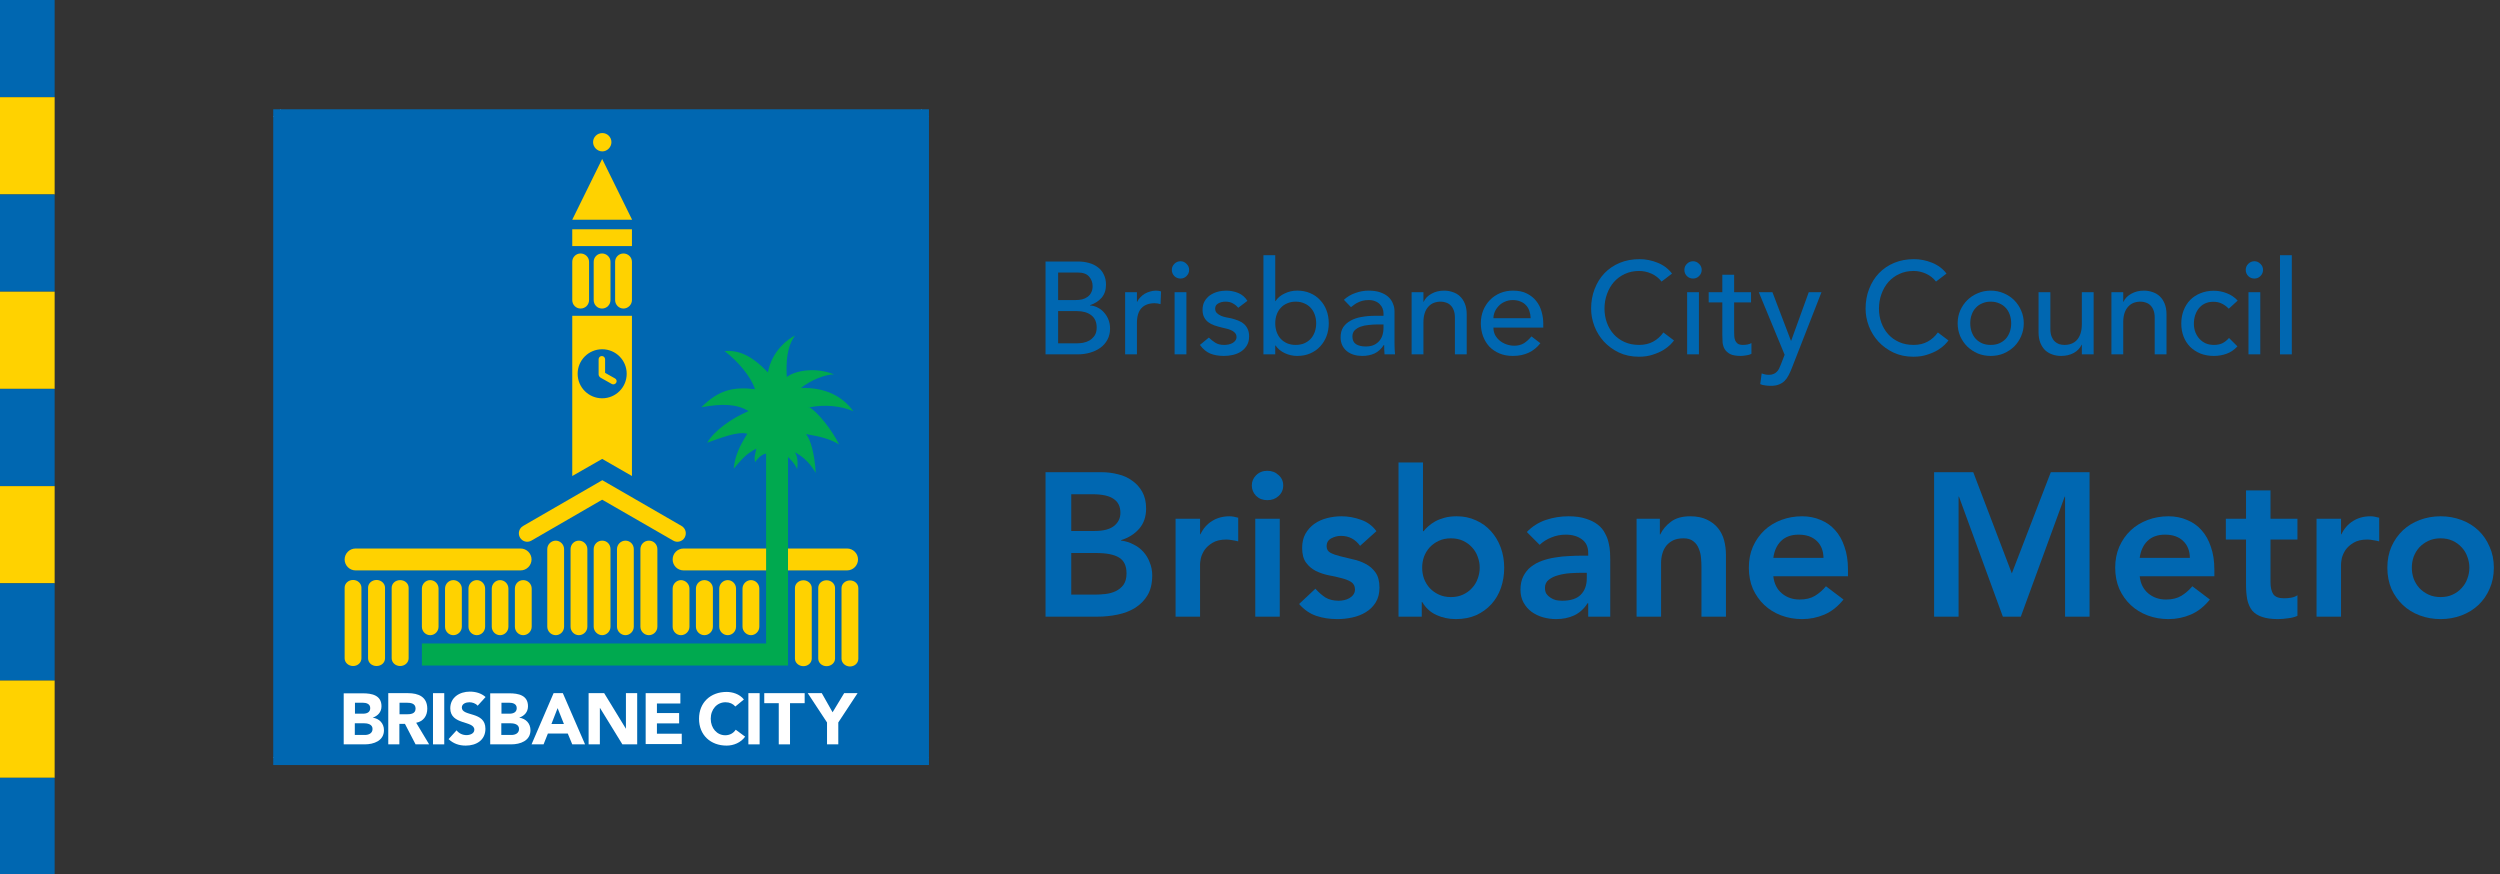 <svg width="183" height="64" viewBox="0 0 183 64" fill="none" xmlns="http://www.w3.org/2000/svg">
<rect x="0" y="0" width="183" height="64" fill="#333333" stroke="none"/>
<g clip-path="url(#clip0_162_9774)">
<rect width="4.27" height="7.117" fill="#0067B1"/>
<rect y="7.117" width="4.27" height="7.117" fill="#FFD200"/>
<rect y="14.233" width="4.27" height="7.117" fill="#0067B1"/>
<rect y="21.35" width="4.27" height="7.117" fill="#FFD200"/>
<rect y="28.467" width="4.27" height="7.117" fill="#0067B1"/>
<rect y="35.583" width="4.27" height="7.117" fill="#FFD200"/>
<rect y="42.7" width="4.27" height="7.117" fill="#0067B1"/>
<rect y="49.817" width="4.27" height="7.117" fill="#FFD200"/>
<rect y="56.933" width="4.27" height="7.117" fill="#0067B1"/>
</g>
<path fill-rule="evenodd" clip-rule="evenodd" d="M68 55.436H20L20.564 56V8L20 8.564H68L67.436 8V56L68 55.436Z" fill="white"/>
<path d="M68 8H20V56H68V8Z" fill="#0067B1"/>
<path d="M43.413 10.405C43.413 10.032 43.718 9.739 44.09 9.739C44.463 9.739 44.757 10.043 44.757 10.405C44.757 10.766 44.452 11.082 44.09 11.082C43.729 11.082 43.413 10.777 43.413 10.405Z" fill="#FFD200"/>
<path fill-rule="evenodd" clip-rule="evenodd" d="M43.458 40.196C43.458 39.857 43.729 39.575 44.079 39.575C44.429 39.575 44.688 39.846 44.688 40.196V45.874C44.688 46.213 44.406 46.495 44.079 46.495C43.752 46.495 43.458 46.213 43.458 45.874V40.196Z" fill="#FFD200"/>
<path fill-rule="evenodd" clip-rule="evenodd" d="M45.163 40.196C45.163 39.857 45.445 39.575 45.783 39.575C46.122 39.575 46.393 39.846 46.393 40.196V45.874C46.393 46.213 46.111 46.495 45.783 46.495C45.456 46.495 45.163 46.213 45.163 45.874V40.196Z" fill="#FFD200"/>
<path fill-rule="evenodd" clip-rule="evenodd" d="M46.878 40.196C46.878 39.857 47.149 39.575 47.499 39.575C47.849 39.575 48.12 39.846 48.12 40.196V45.874C48.12 46.213 47.838 46.495 47.499 46.495C47.161 46.495 46.878 46.213 46.878 45.874V40.196Z" fill="#FFD200"/>
<path fill-rule="evenodd" clip-rule="evenodd" d="M42.995 40.196C42.995 39.857 42.713 39.575 42.374 39.575C42.036 39.575 41.765 39.846 41.765 40.196V45.874C41.765 46.213 42.036 46.495 42.374 46.495C42.713 46.495 42.995 46.213 42.995 45.874V40.196Z" fill="#FFD200"/>
<path fill-rule="evenodd" clip-rule="evenodd" d="M41.291 40.196C41.291 39.857 41.008 39.575 40.681 39.575C40.354 39.575 40.06 39.846 40.06 40.196V45.874C40.06 46.213 40.342 46.495 40.681 46.495C41.02 46.495 41.291 46.213 41.291 45.874V40.196Z" fill="#FFD200"/>
<path fill-rule="evenodd" clip-rule="evenodd" d="M38.92 43.086C38.92 42.747 38.649 42.465 38.299 42.465C37.949 42.465 37.69 42.747 37.69 43.086V45.874C37.69 46.213 37.96 46.495 38.299 46.495C38.638 46.495 38.92 46.213 38.92 45.874V43.086Z" fill="#FFD200"/>
<path fill-rule="evenodd" clip-rule="evenodd" d="M37.216 43.086C37.216 42.747 36.945 42.465 36.606 42.465C36.267 42.465 35.997 42.747 35.997 43.086V45.874C35.997 46.213 36.267 46.495 36.606 46.495C36.945 46.495 37.216 46.213 37.216 45.874V43.086Z" fill="#FFD200"/>
<path fill-rule="evenodd" clip-rule="evenodd" d="M35.511 43.086C35.511 42.747 35.24 42.465 34.901 42.465C34.562 42.465 34.291 42.747 34.291 43.086V45.874C34.291 46.213 34.562 46.495 34.901 46.495C35.24 46.495 35.511 46.213 35.511 45.874V43.086Z" fill="#FFD200"/>
<path fill-rule="evenodd" clip-rule="evenodd" d="M33.806 43.086C33.806 42.747 33.524 42.465 33.185 42.465C32.847 42.465 32.576 42.747 32.576 43.086V45.874C32.576 46.213 32.847 46.495 33.185 46.495C33.524 46.495 33.806 46.213 33.806 45.874V43.086Z" fill="#FFD200"/>
<path fill-rule="evenodd" clip-rule="evenodd" d="M32.102 43.086C32.102 42.747 31.831 42.465 31.492 42.465C31.153 42.465 30.882 42.747 30.882 43.086V45.874C30.882 46.213 31.153 46.495 31.492 46.495C31.831 46.495 32.102 46.213 32.102 45.874V43.086Z" fill="#FFD200"/>
<path fill-rule="evenodd" clip-rule="evenodd" d="M49.238 43.086C49.238 42.747 49.52 42.465 49.847 42.465C50.175 42.465 50.468 42.747 50.468 43.086V45.874C50.468 46.213 50.186 46.495 49.847 46.495C49.509 46.495 49.238 46.213 49.238 45.874V43.086Z" fill="#FFD200"/>
<path fill-rule="evenodd" clip-rule="evenodd" d="M50.942 43.086C50.942 42.747 51.213 42.465 51.563 42.465C51.913 42.465 52.184 42.747 52.184 43.086V45.874C52.184 46.213 51.902 46.495 51.563 46.495C51.225 46.495 50.942 46.213 50.942 45.874V43.086Z" fill="#FFD200"/>
<path fill-rule="evenodd" clip-rule="evenodd" d="M52.648 43.086C52.648 42.747 52.93 42.465 53.268 42.465C53.607 42.465 53.878 42.747 53.878 43.086V45.874C53.878 46.213 53.607 46.495 53.268 46.495C52.93 46.495 52.648 46.213 52.648 45.874V43.086Z" fill="#FFD200"/>
<path fill-rule="evenodd" clip-rule="evenodd" d="M54.352 43.086C54.352 42.747 54.634 42.465 54.973 42.465C55.312 42.465 55.583 42.747 55.583 43.086V45.874C55.583 46.213 55.3 46.495 54.973 46.495C54.646 46.495 54.352 46.213 54.352 45.874V43.086Z" fill="#FFD200"/>
<path fill-rule="evenodd" clip-rule="evenodd" d="M41.889 19.165C41.889 18.826 42.16 18.555 42.499 18.555C42.837 18.555 43.12 18.826 43.12 19.165V21.964C43.12 22.303 42.849 22.585 42.499 22.585C42.149 22.585 41.889 22.303 41.889 21.964V19.165Z" fill="#FFD200"/>
<path fill-rule="evenodd" clip-rule="evenodd" d="M45.027 19.165C45.027 18.826 45.298 18.555 45.637 18.555C45.976 18.555 46.258 18.826 46.258 19.165V21.964C46.258 22.303 45.976 22.585 45.637 22.585C45.298 22.585 45.027 22.303 45.027 21.964V19.165Z" fill="#FFD200"/>
<path fill-rule="evenodd" clip-rule="evenodd" d="M43.458 19.165C43.458 18.826 43.729 18.555 44.068 18.555C44.406 18.555 44.688 18.826 44.688 19.165V21.964C44.688 22.303 44.418 22.585 44.068 22.585C43.718 22.585 43.458 22.303 43.458 21.964V19.165Z" fill="#FFD200"/>
<path fill-rule="evenodd" clip-rule="evenodd" d="M41.889 16.083H46.269L44.079 11.635L41.889 16.083Z" fill="#FFD200"/>
<path fill-rule="evenodd" clip-rule="evenodd" d="M44.068 36.583L38.897 39.575C38.604 39.744 38.231 39.642 38.062 39.349C37.893 39.056 37.994 38.672 38.288 38.502L44.09 35.15L49.893 38.502C50.186 38.672 50.288 39.044 50.118 39.349C49.949 39.642 49.565 39.744 49.283 39.575L44.09 36.583H44.068Z" fill="#FFD200"/>
<path fill-rule="evenodd" clip-rule="evenodd" d="M43.819 27.349C43.819 27.349 43.785 27.541 43.977 27.654L44.779 28.105C44.892 28.173 45.038 28.128 45.106 28.015C45.174 27.902 45.129 27.756 45.016 27.699L44.293 27.293V26.299C44.293 26.175 44.192 26.062 44.056 26.062C43.921 26.062 43.819 26.164 43.819 26.299V27.349Z" fill="#FFD200"/>
<path fill-rule="evenodd" clip-rule="evenodd" d="M28.184 43.018C28.184 42.713 27.902 42.453 27.563 42.453C27.225 42.453 26.942 42.702 26.942 43.018V48.188C26.942 48.504 27.213 48.753 27.563 48.753C27.913 48.753 28.184 48.504 28.184 48.188V43.018Z" fill="#FFD200"/>
<path fill-rule="evenodd" clip-rule="evenodd" d="M26.457 43.018C26.457 42.713 26.186 42.453 25.847 42.453C25.509 42.453 25.227 42.702 25.227 43.018V48.188C25.227 48.504 25.509 48.753 25.847 48.753C26.186 48.753 26.457 48.504 26.457 48.188V43.018Z" fill="#FFD200"/>
<path fill-rule="evenodd" clip-rule="evenodd" d="M29.912 43.029C29.912 42.713 29.641 42.465 29.291 42.465C28.941 42.465 28.67 42.713 28.67 43.029V48.188C28.67 48.504 28.952 48.753 29.291 48.753C29.63 48.753 29.912 48.504 29.912 48.188V43.029Z" fill="#FFD200"/>
<path fill-rule="evenodd" clip-rule="evenodd" d="M61.125 43.04C61.125 42.736 60.854 42.476 60.504 42.476C60.154 42.476 59.895 42.724 59.895 43.04V48.211C59.895 48.516 60.166 48.764 60.504 48.764C60.843 48.764 61.125 48.516 61.125 48.211V43.04Z" fill="#FFD200"/>
<path fill-rule="evenodd" clip-rule="evenodd" d="M59.42 43.04C59.42 42.736 59.15 42.476 58.811 42.476C58.472 42.476 58.19 42.724 58.19 43.04V48.211C58.19 48.516 58.472 48.764 58.811 48.764C59.15 48.764 59.42 48.516 59.42 48.211V43.04Z" fill="#FFD200"/>
<path fill-rule="evenodd" clip-rule="evenodd" d="M62.83 43.052C62.83 42.736 62.559 42.487 62.22 42.487C61.881 42.487 61.599 42.736 61.599 43.052V48.222C61.599 48.527 61.881 48.786 62.22 48.786C62.559 48.786 62.83 48.538 62.83 48.222V43.052Z" fill="#FFD200"/>
<path d="M46.258 16.783H41.889V18.013H46.258V16.783Z" fill="#FFD200"/>
<path fill-rule="evenodd" clip-rule="evenodd" d="M26.028 41.754C25.588 41.754 25.227 41.392 25.227 40.952C25.227 40.512 25.588 40.151 26.028 40.151H38.107C38.547 40.151 38.909 40.512 38.909 40.952C38.909 41.392 38.547 41.754 38.107 41.754H26.028Z" fill="#FFD200"/>
<path fill-rule="evenodd" clip-rule="evenodd" d="M50.039 40.151C49.599 40.151 49.238 40.501 49.238 40.952C49.238 41.404 49.599 41.754 50.039 41.754H62.005C62.446 41.754 62.807 41.392 62.807 40.952C62.807 40.512 62.446 40.151 62.005 40.151H50.039Z" fill="#FFD200"/>
<path fill-rule="evenodd" clip-rule="evenodd" d="M59.206 29.821C60.436 29.584 61.565 29.72 62.468 30.104C61.667 29.009 60.436 28.354 58.63 28.399C59.341 27.834 60.38 27.405 61.046 27.405C59.816 26.886 58.258 27.078 57.592 27.597C57.535 26.502 57.592 25.373 58.201 24.561C57.761 24.753 56.497 25.656 56.214 27.259C55.029 26.028 54.081 25.61 53.042 25.701C54.036 26.457 54.984 27.597 55.266 28.489C53.697 28.297 52.613 28.534 51.338 29.81C52.895 29.528 53.945 29.573 54.792 30.092C53.562 30.611 52.286 31.515 51.767 32.406C52.715 32.079 53.99 31.548 54.702 31.752C54.137 32.655 53.799 33.366 53.708 34.303C54.329 33.592 54.611 33.219 55.368 32.835C55.277 33.264 55.176 33.547 55.277 33.829C55.514 33.456 55.887 33.208 56.079 33.208V47.104H30.882V48.719H57.682V33.456C57.682 33.456 58.156 33.863 58.348 34.337C58.438 33.772 58.348 33.389 58.201 33.106C58.958 33.535 59.341 34.009 59.714 34.619C59.624 33.197 59.341 32.203 59.003 31.774C60.143 31.966 60.798 32.158 61.419 32.531C60.944 31.537 59.804 30.07 59.195 29.787L59.206 29.821Z" fill="#00A94F"/>
<path fill-rule="evenodd" clip-rule="evenodd" d="M41.889 23.116V34.845L44.079 33.592L46.258 34.845V23.116H41.889ZM44.079 29.155C43.086 29.155 42.284 28.354 42.284 27.36C42.284 26.367 43.086 25.565 44.079 25.565C45.073 25.565 45.874 26.367 45.874 27.36C45.874 28.354 45.073 29.155 44.079 29.155Z" fill="#FFD200"/>
<path d="M25.983 51.439H26.548C26.807 51.439 27.101 51.518 27.101 51.834C27.101 52.15 26.841 52.241 26.582 52.241H25.983V51.439ZM25.159 54.487H26.695C27.36 54.487 28.106 54.228 28.106 53.449C28.106 52.963 27.778 52.602 27.282 52.534C27.665 52.399 27.925 52.117 27.925 51.699C27.925 50.886 27.214 50.751 26.559 50.751H25.159V54.498V54.487ZM25.983 52.941H26.604C26.875 52.941 27.27 52.997 27.27 53.358C27.27 53.686 26.977 53.799 26.717 53.799H25.972V52.952L25.983 52.941Z" fill="white"/>
<path d="M29.234 51.439H29.776C30.081 51.439 30.42 51.496 30.42 51.868C30.42 52.275 30.024 52.286 29.731 52.286H29.245V51.439H29.234ZM28.41 54.487H29.234V52.986H29.641L30.42 54.487H31.413L30.465 52.907C30.995 52.805 31.277 52.399 31.277 51.88C31.277 51.01 30.634 50.739 29.866 50.739H28.421V54.487H28.41Z" fill="white"/>
<path d="M31.695 50.739H32.519V54.487H31.695V50.739Z" fill="white"/>
<path d="M34.958 51.654C34.822 51.484 34.563 51.405 34.359 51.405C34.122 51.405 33.806 51.507 33.806 51.789C33.806 52.478 35.533 52.038 35.533 53.347C35.533 54.182 34.867 54.578 34.089 54.578C33.603 54.578 33.185 54.431 32.835 54.103L33.422 53.46C33.592 53.686 33.863 53.81 34.145 53.81C34.427 53.81 34.721 53.686 34.721 53.415C34.721 52.726 32.96 53.099 32.96 51.846C32.96 51.044 33.648 50.627 34.393 50.627C34.811 50.627 35.229 50.739 35.545 51.022L34.98 51.642L34.958 51.654Z" fill="white"/>
<path d="M36.707 51.439H37.272C37.532 51.439 37.825 51.518 37.825 51.834C37.825 52.15 37.554 52.241 37.306 52.241H36.707V51.439ZM35.883 54.487H37.419C38.085 54.487 38.83 54.228 38.83 53.449C38.83 52.963 38.502 52.602 38.006 52.534C38.389 52.399 38.649 52.117 38.649 51.699C38.649 50.886 37.938 50.751 37.283 50.751H35.883V54.498V54.487ZM36.707 52.941H37.328C37.599 52.941 37.994 52.997 37.994 53.358C37.994 53.686 37.701 53.799 37.441 53.799H36.696V52.952L36.707 52.941Z" fill="white"/>
<path d="M41.279 52.997H40.365L40.817 51.834L41.279 52.997ZM38.886 54.487H39.789L40.105 53.697H41.562L41.889 54.487H42.826L41.2 50.739H40.523L38.909 54.487H38.886Z" fill="white"/>
<path d="M43.108 50.739H44.226L45.818 53.347V50.739H46.642V54.487H45.558L43.921 51.823H43.91V54.487H43.086V50.739H43.108Z" fill="white"/>
<path d="M47.263 50.739H49.803V51.496H48.087V52.196H49.712V52.952H48.087V53.708H49.904V54.465H47.263V50.717V50.739Z" fill="white"/>
<path d="M53.821 51.71C53.652 51.518 53.415 51.405 53.11 51.405C52.489 51.405 52.026 51.913 52.026 52.613C52.026 53.313 52.489 53.821 53.088 53.821C53.415 53.821 53.686 53.674 53.855 53.415L54.544 53.923C54.228 54.363 53.697 54.578 53.189 54.578C52.015 54.578 51.169 53.81 51.169 52.613C51.169 51.417 52.015 50.649 53.189 50.649C53.607 50.649 54.137 50.796 54.453 51.202L53.821 51.721V51.71Z" fill="white"/>
<path d="M54.781 50.739H55.605V54.487H54.781V50.739Z" fill="white"/>
<path d="M57.016 51.473H55.944V50.739H58.901V51.473H57.829V54.487H57.005V51.473H57.016Z" fill="white"/>
<path d="M60.538 52.884L59.127 50.739H60.155L60.945 52.139L61.792 50.739H62.774L61.363 52.884V54.487H60.538V52.884Z" fill="white"/>
<path d="M166.896 18.681H167.76V25.939H166.896V18.681Z" fill="#0067B1"/>
<path d="M164.589 21.389H165.453V25.939H164.589V21.389ZM164.388 19.757C164.388 19.584 164.448 19.437 164.57 19.315C164.698 19.187 164.848 19.123 165.021 19.123C165.194 19.123 165.341 19.187 165.463 19.315C165.591 19.437 165.655 19.584 165.655 19.757C165.655 19.93 165.591 20.08 165.463 20.208C165.341 20.33 165.194 20.39 165.021 20.39C164.848 20.39 164.698 20.33 164.57 20.208C164.448 20.08 164.388 19.93 164.388 19.757Z" fill="#0067B1"/>
<path d="M163.145 22.598C162.985 22.432 162.816 22.307 162.636 22.224C162.464 22.134 162.256 22.09 162.012 22.09C161.776 22.09 161.568 22.134 161.388 22.224C161.216 22.307 161.068 22.426 160.947 22.579C160.832 22.726 160.742 22.899 160.678 23.098C160.62 23.29 160.592 23.491 160.592 23.702C160.592 23.914 160.627 24.115 160.697 24.307C160.768 24.493 160.867 24.656 160.995 24.797C161.123 24.938 161.276 25.05 161.456 25.133C161.635 25.21 161.836 25.248 162.06 25.248C162.304 25.248 162.512 25.206 162.684 25.123C162.857 25.034 163.017 24.906 163.164 24.739L163.779 25.354C163.555 25.603 163.292 25.782 162.992 25.891C162.697 26 162.384 26.054 162.051 26.054C161.699 26.054 161.376 25.997 161.081 25.882C160.793 25.766 160.544 25.606 160.332 25.402C160.121 25.19 159.958 24.941 159.843 24.653C159.728 24.358 159.67 24.035 159.67 23.683C159.67 23.331 159.728 23.008 159.843 22.714C159.958 22.419 160.118 22.166 160.323 21.955C160.534 21.744 160.784 21.581 161.072 21.466C161.366 21.344 161.692 21.283 162.051 21.283C162.384 21.283 162.7 21.344 163.001 21.466C163.308 21.581 163.574 21.76 163.798 22.003L163.145 22.598Z" fill="#0067B1"/>
<path d="M154.556 21.389H155.42V22.09H155.439C155.548 21.846 155.737 21.651 156.006 21.504C156.275 21.35 156.585 21.274 156.937 21.274C157.155 21.274 157.363 21.309 157.561 21.379C157.766 21.443 157.942 21.546 158.089 21.686C158.243 21.827 158.364 22.01 158.454 22.234C158.543 22.451 158.588 22.71 158.588 23.011V25.939H157.724V23.251C157.724 23.04 157.695 22.861 157.638 22.714C157.58 22.56 157.503 22.438 157.407 22.349C157.311 22.253 157.199 22.186 157.071 22.147C156.95 22.102 156.822 22.08 156.687 22.08C156.508 22.08 156.342 22.109 156.188 22.166C156.035 22.224 155.9 22.317 155.785 22.445C155.67 22.566 155.58 22.723 155.516 22.915C155.452 23.107 155.42 23.334 155.42 23.597V25.939H154.556V21.389Z" fill="#0067B1"/>
<path d="M153.254 25.939H152.39V25.238H152.37C152.262 25.482 152.073 25.68 151.804 25.834C151.535 25.981 151.225 26.054 150.873 26.054C150.649 26.054 150.438 26.019 150.239 25.949C150.041 25.885 149.865 25.782 149.711 25.642C149.564 25.501 149.446 25.322 149.356 25.104C149.266 24.88 149.222 24.618 149.222 24.317V21.389H150.086V24.077C150.086 24.288 150.114 24.47 150.172 24.624C150.23 24.771 150.306 24.893 150.402 24.989C150.498 25.078 150.607 25.146 150.729 25.19C150.857 25.229 150.988 25.248 151.122 25.248C151.302 25.248 151.468 25.219 151.622 25.162C151.775 25.104 151.91 25.014 152.025 24.893C152.14 24.765 152.23 24.605 152.294 24.413C152.358 24.221 152.39 23.994 152.39 23.731V21.389H153.254V25.939Z" fill="#0067B1"/>
<path d="M144.223 23.664C144.223 23.894 144.258 24.109 144.328 24.307C144.399 24.499 144.498 24.666 144.626 24.806C144.754 24.941 144.911 25.05 145.096 25.133C145.282 25.21 145.49 25.248 145.72 25.248C145.951 25.248 146.159 25.21 146.344 25.133C146.53 25.05 146.687 24.941 146.815 24.806C146.943 24.666 147.042 24.499 147.112 24.307C147.183 24.109 147.218 23.894 147.218 23.664C147.218 23.434 147.183 23.222 147.112 23.03C147.042 22.832 146.943 22.666 146.815 22.531C146.687 22.39 146.53 22.282 146.344 22.205C146.159 22.122 145.951 22.08 145.72 22.08C145.49 22.08 145.282 22.122 145.096 22.205C144.911 22.282 144.754 22.39 144.626 22.531C144.498 22.666 144.399 22.832 144.328 23.03C144.258 23.222 144.223 23.434 144.223 23.664ZM143.301 23.664C143.301 23.331 143.362 23.021 143.484 22.733C143.612 22.445 143.784 22.192 144.002 21.974C144.22 21.757 144.476 21.587 144.77 21.466C145.064 21.338 145.381 21.274 145.72 21.274C146.06 21.274 146.376 21.338 146.671 21.466C146.965 21.587 147.221 21.757 147.439 21.974C147.656 22.192 147.826 22.445 147.948 22.733C148.076 23.021 148.14 23.331 148.14 23.664C148.14 23.997 148.076 24.31 147.948 24.605C147.826 24.893 147.656 25.146 147.439 25.363C147.221 25.574 146.965 25.744 146.671 25.872C146.376 25.994 146.06 26.054 145.72 26.054C145.381 26.054 145.064 25.994 144.77 25.872C144.476 25.744 144.22 25.574 144.002 25.363C143.784 25.146 143.612 24.893 143.484 24.605C143.362 24.31 143.301 23.997 143.301 23.664Z" fill="#0067B1"/>
<path d="M141.716 20.611C141.524 20.362 141.281 20.17 140.987 20.035C140.692 19.901 140.388 19.834 140.075 19.834C139.691 19.834 139.342 19.907 139.028 20.054C138.721 20.195 138.455 20.39 138.231 20.64C138.014 20.89 137.844 21.184 137.723 21.523C137.601 21.856 137.54 22.214 137.54 22.598C137.54 22.957 137.598 23.296 137.713 23.616C137.828 23.936 137.995 24.218 138.212 24.461C138.43 24.704 138.695 24.896 139.009 25.037C139.323 25.178 139.678 25.248 140.075 25.248C140.465 25.248 140.807 25.168 141.102 25.008C141.396 24.848 141.646 24.624 141.851 24.336L142.628 24.922C142.577 24.992 142.487 25.094 142.359 25.229C142.231 25.357 142.062 25.488 141.851 25.622C141.639 25.75 141.383 25.862 141.083 25.958C140.788 26.061 140.446 26.112 140.055 26.112C139.518 26.112 139.031 26.01 138.596 25.805C138.167 25.6 137.799 25.331 137.492 24.998C137.191 24.666 136.961 24.291 136.801 23.875C136.641 23.453 136.561 23.027 136.561 22.598C136.561 22.074 136.647 21.59 136.82 21.149C136.993 20.701 137.233 20.317 137.54 19.997C137.854 19.67 138.228 19.418 138.663 19.238C139.099 19.059 139.579 18.97 140.103 18.97C140.551 18.97 140.99 19.056 141.419 19.229C141.854 19.402 142.209 19.667 142.484 20.026L141.716 20.611Z" fill="#0067B1"/>
<path d="M128.744 21.389H129.742L131.096 24.941H131.115L132.401 21.389H133.332L131.172 26.918C131.096 27.117 131.016 27.296 130.932 27.456C130.849 27.622 130.75 27.763 130.635 27.878C130.52 27.994 130.379 28.083 130.212 28.147C130.052 28.211 129.854 28.243 129.617 28.243C129.489 28.243 129.358 28.234 129.224 28.214C129.096 28.202 128.971 28.17 128.849 28.118L128.955 27.331C129.128 27.402 129.3 27.437 129.473 27.437C129.608 27.437 129.72 27.418 129.809 27.379C129.905 27.347 129.985 27.296 130.049 27.226C130.12 27.162 130.177 27.085 130.222 26.995C130.267 26.906 130.312 26.803 130.356 26.688L130.635 25.968L128.744 21.389Z" fill="#0067B1"/>
<path d="M128.176 22.137H126.938V24.201C126.938 24.329 126.941 24.457 126.947 24.585C126.954 24.707 126.976 24.819 127.014 24.922C127.059 25.017 127.123 25.098 127.206 25.162C127.296 25.219 127.424 25.248 127.59 25.248C127.693 25.248 127.798 25.238 127.907 25.219C128.016 25.2 128.115 25.165 128.205 25.113V25.901C128.102 25.958 127.968 25.997 127.802 26.016C127.642 26.041 127.517 26.054 127.427 26.054C127.094 26.054 126.835 26.009 126.65 25.92C126.47 25.824 126.336 25.702 126.246 25.555C126.163 25.408 126.112 25.245 126.093 25.066C126.08 24.88 126.074 24.694 126.074 24.509V22.137H125.075V21.389H126.074V20.112H126.938V21.389H128.176V22.137Z" fill="#0067B1"/>
<path d="M123.498 21.389H124.362V25.939H123.498V21.389ZM123.297 19.757C123.297 19.584 123.358 19.437 123.479 19.315C123.607 19.187 123.758 19.123 123.93 19.123C124.103 19.123 124.25 19.187 124.372 19.315C124.5 19.437 124.564 19.584 124.564 19.757C124.564 19.93 124.5 20.08 124.372 20.208C124.25 20.33 124.103 20.39 123.93 20.39C123.758 20.39 123.607 20.33 123.479 20.208C123.358 20.08 123.297 19.93 123.297 19.757Z" fill="#0067B1"/>
<path d="M121.625 20.611C121.433 20.362 121.19 20.17 120.896 20.035C120.601 19.901 120.297 19.834 119.984 19.834C119.6 19.834 119.251 19.907 118.937 20.054C118.63 20.195 118.365 20.39 118.141 20.64C117.923 20.89 117.753 21.184 117.632 21.523C117.51 21.856 117.449 22.214 117.449 22.598C117.449 22.957 117.507 23.296 117.622 23.616C117.737 23.936 117.904 24.218 118.121 24.461C118.339 24.704 118.605 24.896 118.918 25.037C119.232 25.178 119.587 25.248 119.984 25.248C120.374 25.248 120.717 25.168 121.011 25.008C121.305 24.848 121.555 24.624 121.76 24.336L122.537 24.922C122.486 24.992 122.397 25.094 122.269 25.229C122.141 25.357 121.971 25.488 121.76 25.622C121.549 25.75 121.293 25.862 120.992 25.958C120.697 26.061 120.355 26.112 119.965 26.112C119.427 26.112 118.941 26.01 118.505 25.805C118.077 25.6 117.709 25.331 117.401 24.998C117.101 24.666 116.87 24.291 116.71 23.875C116.55 23.453 116.47 23.027 116.47 22.598C116.47 22.074 116.557 21.59 116.729 21.149C116.902 20.701 117.142 20.317 117.449 19.997C117.763 19.67 118.137 19.418 118.573 19.238C119.008 19.059 119.488 18.97 120.013 18.97C120.461 18.97 120.899 19.056 121.328 19.229C121.763 19.402 122.118 19.667 122.393 20.026L121.625 20.611Z" fill="#0067B1"/>
<path d="M109.319 23.981C109.319 24.179 109.36 24.362 109.443 24.528C109.533 24.688 109.648 24.826 109.789 24.941C109.93 25.056 110.093 25.146 110.279 25.21C110.464 25.274 110.656 25.306 110.855 25.306C111.123 25.306 111.357 25.245 111.555 25.123C111.754 24.995 111.936 24.829 112.103 24.624L112.755 25.123C112.275 25.744 111.603 26.054 110.739 26.054C110.381 26.054 110.055 25.994 109.76 25.872C109.472 25.75 109.226 25.584 109.021 25.373C108.823 25.155 108.669 24.902 108.56 24.614C108.451 24.32 108.397 24.003 108.397 23.664C108.397 23.325 108.455 23.011 108.57 22.723C108.691 22.429 108.855 22.176 109.059 21.965C109.271 21.747 109.52 21.578 109.808 21.456C110.096 21.334 110.41 21.274 110.749 21.274C111.152 21.274 111.491 21.344 111.767 21.485C112.048 21.626 112.279 21.811 112.458 22.042C112.637 22.266 112.765 22.522 112.842 22.81C112.925 23.091 112.967 23.379 112.967 23.674V23.981H109.319ZM112.045 23.29C112.039 23.098 112.007 22.922 111.949 22.762C111.898 22.602 111.818 22.464 111.709 22.349C111.6 22.227 111.463 22.134 111.296 22.07C111.136 22 110.947 21.965 110.73 21.965C110.519 21.965 110.323 22.006 110.144 22.09C109.971 22.166 109.824 22.269 109.703 22.397C109.581 22.525 109.485 22.669 109.415 22.829C109.351 22.982 109.319 23.136 109.319 23.29H112.045Z" fill="#0067B1"/>
<path d="M103.331 21.389H104.195V22.09H104.214C104.323 21.846 104.512 21.651 104.781 21.504C105.049 21.35 105.36 21.274 105.712 21.274C105.929 21.274 106.137 21.309 106.336 21.379C106.541 21.443 106.717 21.546 106.864 21.686C107.017 21.827 107.139 22.01 107.229 22.234C107.318 22.451 107.363 22.71 107.363 23.011V25.939H106.499V23.251C106.499 23.04 106.47 22.861 106.413 22.714C106.355 22.56 106.278 22.438 106.182 22.349C106.086 22.253 105.974 22.186 105.846 22.147C105.725 22.102 105.597 22.08 105.462 22.08C105.283 22.08 105.117 22.109 104.963 22.166C104.809 22.224 104.675 22.317 104.56 22.445C104.445 22.566 104.355 22.723 104.291 22.915C104.227 23.107 104.195 23.334 104.195 23.597V25.939H103.331V21.389Z" fill="#0067B1"/>
<path d="M98.372 21.946C98.615 21.722 98.897 21.555 99.217 21.446C99.537 21.331 99.857 21.274 100.177 21.274C100.51 21.274 100.795 21.315 101.032 21.398C101.275 21.482 101.473 21.594 101.627 21.734C101.78 21.875 101.892 22.038 101.963 22.224C102.04 22.403 102.078 22.592 102.078 22.79V25.114C102.078 25.274 102.081 25.421 102.088 25.555C102.094 25.69 102.104 25.818 102.116 25.939H101.348C101.329 25.709 101.32 25.478 101.32 25.248H101.3C101.108 25.542 100.881 25.75 100.619 25.872C100.356 25.994 100.052 26.054 99.707 26.054C99.496 26.054 99.294 26.026 99.102 25.968C98.91 25.91 98.74 25.824 98.593 25.709C98.452 25.594 98.34 25.453 98.257 25.286C98.174 25.114 98.132 24.915 98.132 24.691C98.132 24.397 98.196 24.15 98.324 23.952C98.459 23.754 98.638 23.594 98.862 23.472C99.092 23.344 99.358 23.254 99.659 23.203C99.966 23.146 100.292 23.117 100.638 23.117H101.272V22.925C101.272 22.81 101.249 22.694 101.204 22.579C101.16 22.464 101.092 22.362 101.003 22.272C100.913 22.176 100.801 22.102 100.667 22.051C100.532 21.994 100.372 21.965 100.187 21.965C100.02 21.965 99.873 21.981 99.745 22.013C99.624 22.045 99.511 22.086 99.409 22.138C99.307 22.182 99.214 22.237 99.131 22.301C99.047 22.365 98.968 22.426 98.891 22.483L98.372 21.946ZM100.811 23.75C100.606 23.75 100.395 23.763 100.177 23.789C99.966 23.808 99.771 23.85 99.591 23.914C99.419 23.978 99.275 24.067 99.159 24.182C99.051 24.298 98.996 24.445 98.996 24.624C98.996 24.886 99.083 25.075 99.255 25.19C99.435 25.306 99.675 25.363 99.975 25.363C100.212 25.363 100.414 25.325 100.58 25.248C100.747 25.165 100.881 25.059 100.984 24.931C101.086 24.803 101.16 24.662 101.204 24.509C101.249 24.349 101.272 24.192 101.272 24.038V23.75H100.811Z" fill="#0067B1"/>
<path d="M92.484 18.681H93.348V22.041H93.368C93.521 21.805 93.742 21.619 94.03 21.485C94.318 21.344 94.625 21.273 94.952 21.273C95.304 21.273 95.62 21.334 95.902 21.456C96.19 21.578 96.433 21.747 96.632 21.965C96.836 22.176 96.993 22.429 97.102 22.723C97.211 23.011 97.265 23.325 97.265 23.664C97.265 24.003 97.211 24.317 97.102 24.605C96.993 24.893 96.836 25.145 96.632 25.363C96.433 25.581 96.19 25.75 95.902 25.872C95.62 25.994 95.304 26.054 94.952 26.054C94.644 26.054 94.344 25.987 94.049 25.853C93.761 25.718 93.534 25.529 93.368 25.286H93.348V25.939H92.484V18.681ZM94.846 25.248C95.076 25.248 95.284 25.209 95.47 25.133C95.656 25.049 95.812 24.941 95.94 24.806C96.068 24.666 96.168 24.499 96.238 24.307C96.308 24.109 96.344 23.894 96.344 23.664C96.344 23.433 96.308 23.222 96.238 23.03C96.168 22.832 96.068 22.666 95.94 22.531C95.812 22.39 95.656 22.282 95.47 22.205C95.284 22.122 95.076 22.08 94.846 22.08C94.616 22.08 94.408 22.122 94.222 22.205C94.036 22.282 93.88 22.39 93.752 22.531C93.624 22.666 93.524 22.832 93.454 23.03C93.384 23.222 93.348 23.433 93.348 23.664C93.348 23.894 93.384 24.109 93.454 24.307C93.524 24.499 93.624 24.666 93.752 24.806C93.88 24.941 94.036 25.049 94.222 25.133C94.408 25.209 94.616 25.248 94.846 25.248Z" fill="#0067B1"/>
<path d="M90.638 22.531C90.536 22.403 90.408 22.298 90.254 22.214C90.107 22.125 89.925 22.08 89.707 22.08C89.502 22.08 89.323 22.125 89.169 22.214C89.022 22.298 88.949 22.422 88.949 22.589C88.949 22.723 88.99 22.832 89.073 22.915C89.163 22.998 89.265 23.066 89.381 23.117C89.502 23.168 89.63 23.206 89.765 23.232C89.899 23.258 90.014 23.28 90.11 23.299C90.296 23.344 90.469 23.398 90.629 23.462C90.795 23.526 90.936 23.61 91.051 23.712C91.173 23.814 91.265 23.939 91.329 24.086C91.4 24.234 91.435 24.413 91.435 24.624C91.435 24.88 91.381 25.101 91.272 25.286C91.163 25.466 91.022 25.613 90.849 25.728C90.677 25.843 90.478 25.926 90.254 25.978C90.037 26.029 89.816 26.054 89.592 26.054C89.214 26.054 88.881 25.997 88.593 25.882C88.312 25.766 88.059 25.555 87.835 25.248L88.488 24.71C88.629 24.851 88.785 24.976 88.958 25.085C89.131 25.194 89.342 25.248 89.592 25.248C89.701 25.248 89.809 25.238 89.918 25.219C90.033 25.194 90.133 25.158 90.216 25.114C90.305 25.062 90.376 25.002 90.427 24.931C90.485 24.854 90.513 24.768 90.513 24.672C90.513 24.544 90.472 24.438 90.389 24.355C90.312 24.272 90.216 24.208 90.101 24.163C89.992 24.112 89.873 24.074 89.745 24.048C89.624 24.016 89.515 23.99 89.419 23.971C89.233 23.926 89.057 23.875 88.891 23.818C88.725 23.76 88.577 23.683 88.449 23.587C88.321 23.491 88.219 23.37 88.142 23.222C88.065 23.075 88.027 22.893 88.027 22.675C88.027 22.438 88.075 22.234 88.171 22.061C88.273 21.882 88.405 21.734 88.565 21.619C88.731 21.504 88.917 21.418 89.121 21.36C89.333 21.302 89.544 21.274 89.755 21.274C90.062 21.274 90.357 21.331 90.638 21.446C90.92 21.562 91.144 21.754 91.31 22.022L90.638 22.531Z" fill="#0067B1"/>
<path d="M85.98 21.389H86.844V25.939H85.98V21.389ZM85.778 19.757C85.778 19.584 85.839 19.437 85.961 19.315C86.089 19.187 86.239 19.123 86.412 19.123C86.585 19.123 86.732 19.187 86.853 19.315C86.981 19.437 87.046 19.584 87.046 19.757C87.046 19.93 86.981 20.08 86.853 20.208C86.732 20.33 86.585 20.39 86.412 20.39C86.239 20.39 86.089 20.33 85.961 20.208C85.839 20.08 85.778 19.93 85.778 19.757Z" fill="#0067B1"/>
<path d="M82.359 21.389H83.223V22.09H83.243C83.3 21.968 83.377 21.859 83.473 21.763C83.569 21.661 83.675 21.574 83.79 21.504C83.911 21.434 84.043 21.379 84.183 21.341C84.324 21.296 84.465 21.274 84.606 21.274C84.747 21.274 84.875 21.293 84.99 21.331L84.951 22.262C84.881 22.243 84.811 22.227 84.74 22.214C84.67 22.202 84.599 22.195 84.529 22.195C84.107 22.195 83.783 22.314 83.559 22.55C83.335 22.787 83.223 23.155 83.223 23.654V25.939H82.359V21.389Z" fill="#0067B1"/>
<path d="M76.533 19.142H78.895C79.189 19.142 79.461 19.177 79.711 19.248C79.967 19.318 80.184 19.424 80.364 19.565C80.549 19.699 80.693 19.875 80.796 20.093C80.904 20.304 80.959 20.553 80.959 20.841C80.959 21.232 80.85 21.552 80.632 21.802C80.415 22.045 80.133 22.224 79.788 22.339V22.358C79.992 22.371 80.184 22.425 80.364 22.521C80.543 22.611 80.696 22.733 80.824 22.886C80.959 23.034 81.064 23.206 81.141 23.405C81.218 23.603 81.256 23.817 81.256 24.048C81.256 24.355 81.192 24.627 81.064 24.864C80.943 25.094 80.773 25.29 80.556 25.45C80.338 25.61 80.085 25.731 79.797 25.814C79.509 25.898 79.199 25.939 78.866 25.939H76.533V19.142ZM77.455 21.965H78.712C78.885 21.965 79.048 21.949 79.202 21.917C79.356 21.878 79.49 21.817 79.605 21.734C79.72 21.651 79.81 21.546 79.874 21.418C79.944 21.29 79.98 21.133 79.98 20.947C79.98 20.678 79.893 20.445 79.72 20.246C79.548 20.048 79.276 19.949 78.904 19.949H77.455V21.965ZM77.455 25.133H78.808C78.949 25.133 79.103 25.12 79.269 25.094C79.442 25.062 79.602 25.005 79.749 24.922C79.896 24.832 80.021 24.713 80.124 24.566C80.226 24.419 80.277 24.224 80.277 23.981C80.277 23.578 80.146 23.277 79.884 23.078C79.621 22.873 79.266 22.771 78.818 22.771H77.455V25.133Z" fill="#0067B1"/>
<path d="M174.754 41.555C174.754 40.988 174.854 40.475 175.053 40.017C175.262 39.549 175.541 39.151 175.889 38.822C176.238 38.494 176.651 38.24 177.129 38.061C177.607 37.882 178.114 37.792 178.652 37.792C179.19 37.792 179.697 37.882 180.175 38.061C180.653 38.24 181.066 38.494 181.415 38.822C181.763 39.151 182.037 39.549 182.236 40.017C182.445 40.475 182.55 40.988 182.55 41.555C182.55 42.123 182.445 42.64 182.236 43.108C182.037 43.566 181.763 43.959 181.415 44.288C181.066 44.617 180.653 44.87 180.175 45.05C179.697 45.229 179.19 45.318 178.652 45.318C178.114 45.318 177.607 45.229 177.129 45.05C176.651 44.87 176.238 44.617 175.889 44.288C175.541 43.959 175.262 43.566 175.053 43.108C174.854 42.64 174.754 42.123 174.754 41.555ZM176.546 41.555C176.546 41.834 176.591 42.103 176.681 42.362C176.78 42.62 176.92 42.849 177.099 43.048C177.288 43.248 177.512 43.407 177.771 43.526C178.03 43.646 178.323 43.706 178.652 43.706C178.981 43.706 179.274 43.646 179.533 43.526C179.792 43.407 180.011 43.248 180.19 43.048C180.379 42.849 180.519 42.62 180.608 42.362C180.708 42.103 180.758 41.834 180.758 41.555C180.758 41.276 180.708 41.008 180.608 40.749C180.519 40.49 180.379 40.261 180.19 40.062C180.011 39.863 179.792 39.703 179.533 39.584C179.274 39.465 178.981 39.405 178.652 39.405C178.323 39.405 178.03 39.465 177.771 39.584C177.512 39.703 177.288 39.863 177.099 40.062C176.92 40.261 176.78 40.49 176.681 40.749C176.591 41.008 176.546 41.276 176.546 41.555Z" fill="#0067B1"/>
<path d="M169.571 37.971H171.363V39.106H171.393C171.592 38.688 171.876 38.364 172.244 38.136C172.613 37.907 173.036 37.792 173.514 37.792C173.623 37.792 173.728 37.802 173.827 37.822C173.937 37.842 174.046 37.867 174.156 37.897V39.629C174.006 39.589 173.857 39.559 173.708 39.539C173.568 39.509 173.429 39.494 173.29 39.494C172.872 39.494 172.533 39.574 172.274 39.733C172.025 39.883 171.831 40.057 171.692 40.256C171.562 40.455 171.473 40.654 171.423 40.853C171.383 41.052 171.363 41.202 171.363 41.301V45.139H169.571V37.971Z" fill="#0067B1"/>
<path d="M162.931 39.494V37.971H164.409V35.895H166.201V37.971H168.172V39.494H166.201V42.63C166.201 42.989 166.266 43.273 166.395 43.482C166.535 43.691 166.803 43.795 167.202 43.795C167.361 43.795 167.535 43.78 167.724 43.75C167.913 43.711 168.063 43.651 168.172 43.571V45.08C167.983 45.169 167.749 45.229 167.47 45.259C167.202 45.298 166.963 45.318 166.754 45.318C166.276 45.318 165.882 45.264 165.574 45.154C165.275 45.055 165.036 44.9 164.857 44.691C164.688 44.472 164.568 44.203 164.499 43.885C164.439 43.566 164.409 43.198 164.409 42.78V39.494H162.931Z" fill="#0067B1"/>
<path d="M156.625 42.182C156.685 42.72 156.894 43.138 157.253 43.437C157.611 43.736 158.044 43.885 158.552 43.885C159 43.885 159.373 43.795 159.672 43.616C159.981 43.427 160.249 43.193 160.478 42.914L161.763 43.885C161.344 44.403 160.877 44.771 160.359 44.99C159.841 45.209 159.299 45.318 158.731 45.318C158.193 45.318 157.686 45.229 157.208 45.05C156.73 44.87 156.317 44.617 155.968 44.288C155.62 43.959 155.341 43.566 155.132 43.108C154.933 42.64 154.833 42.123 154.833 41.555C154.833 40.988 154.933 40.475 155.132 40.017C155.341 39.549 155.62 39.151 155.968 38.822C156.317 38.494 156.73 38.24 157.208 38.061C157.686 37.882 158.193 37.792 158.731 37.792C159.229 37.792 159.682 37.882 160.09 38.061C160.508 38.23 160.862 38.479 161.15 38.807C161.449 39.136 161.678 39.544 161.837 40.032C162.006 40.51 162.091 41.062 162.091 41.69V42.182H156.625ZM160.299 40.838C160.289 40.311 160.125 39.898 159.806 39.599C159.488 39.29 159.045 39.136 158.477 39.136C157.94 39.136 157.512 39.29 157.193 39.599C156.884 39.907 156.695 40.321 156.625 40.838H160.299Z" fill="#0067B1"/>
<path d="M141.576 34.566H144.443L147.266 41.973L150.118 34.566H152.955V45.139H151.163V36.358H151.134L147.923 45.139H146.609L143.398 36.358H143.368V45.139H141.576V34.566Z" fill="#0067B1"/>
<path d="M129.807 42.182C129.866 42.72 130.075 43.138 130.434 43.437C130.792 43.736 131.225 43.885 131.733 43.885C132.181 43.885 132.554 43.795 132.853 43.616C133.162 43.427 133.43 43.193 133.659 42.914L134.944 43.885C134.526 44.403 134.058 44.771 133.54 44.99C133.022 45.209 132.48 45.318 131.912 45.318C131.375 45.318 130.867 45.229 130.389 45.05C129.911 44.87 129.498 44.617 129.15 44.288C128.801 43.959 128.522 43.566 128.313 43.108C128.114 42.64 128.015 42.123 128.015 41.555C128.015 40.988 128.114 40.475 128.313 40.017C128.522 39.549 128.801 39.151 129.15 38.822C129.498 38.494 129.911 38.24 130.389 38.061C130.867 37.882 131.375 37.792 131.912 37.792C132.41 37.792 132.863 37.882 133.271 38.061C133.689 38.23 134.043 38.479 134.331 38.807C134.63 39.136 134.859 39.544 135.018 40.032C135.188 40.51 135.272 41.062 135.272 41.69V42.182H129.807ZM133.48 40.838C133.47 40.311 133.306 39.898 132.987 39.599C132.669 39.29 132.226 39.136 131.658 39.136C131.121 39.136 130.693 39.29 130.374 39.599C130.065 39.907 129.876 40.321 129.807 40.838H133.48Z" fill="#0067B1"/>
<path d="M119.798 37.971H121.501V39.121H121.531C121.7 38.763 121.959 38.454 122.307 38.195C122.656 37.926 123.128 37.792 123.726 37.792C124.204 37.792 124.607 37.872 124.935 38.031C125.274 38.19 125.548 38.399 125.757 38.658C125.966 38.917 126.115 39.216 126.205 39.554C126.294 39.893 126.339 40.246 126.339 40.614V45.139H124.547V41.51C124.547 41.311 124.537 41.092 124.517 40.853C124.497 40.604 124.443 40.376 124.353 40.166C124.273 39.947 124.144 39.768 123.965 39.629C123.786 39.48 123.542 39.405 123.233 39.405C122.934 39.405 122.68 39.455 122.471 39.554C122.272 39.654 122.103 39.788 121.964 39.957C121.834 40.127 121.74 40.321 121.68 40.54C121.62 40.759 121.59 40.988 121.59 41.227V45.139H119.798V37.971Z" fill="#0067B1"/>
<path d="M116.257 44.154H116.212C115.954 44.562 115.625 44.86 115.227 45.05C114.829 45.229 114.391 45.318 113.913 45.318C113.584 45.318 113.261 45.274 112.942 45.184C112.633 45.094 112.355 44.96 112.106 44.781C111.867 44.602 111.673 44.378 111.523 44.109C111.374 43.84 111.299 43.526 111.299 43.168C111.299 42.78 111.369 42.451 111.508 42.182C111.648 41.904 111.832 41.675 112.061 41.495C112.3 41.306 112.574 41.157 112.882 41.047C113.191 40.938 113.509 40.858 113.838 40.809C114.176 40.749 114.515 40.714 114.853 40.704C115.192 40.684 115.511 40.674 115.809 40.674H116.257V40.48C116.257 40.032 116.103 39.699 115.794 39.48C115.486 39.251 115.092 39.136 114.615 39.136C114.236 39.136 113.883 39.206 113.554 39.345C113.226 39.474 112.942 39.654 112.703 39.883L111.762 38.942C112.16 38.534 112.623 38.24 113.151 38.061C113.689 37.882 114.241 37.792 114.809 37.792C115.316 37.792 115.744 37.852 116.093 37.971C116.441 38.081 116.73 38.225 116.959 38.404C117.188 38.584 117.362 38.792 117.482 39.032C117.611 39.26 117.701 39.494 117.751 39.733C117.81 39.972 117.845 40.206 117.855 40.435C117.865 40.654 117.87 40.848 117.87 41.018V45.139H116.257V44.154ZM116.153 41.928H115.779C115.53 41.928 115.252 41.938 114.943 41.958C114.634 41.978 114.341 42.028 114.062 42.108C113.793 42.177 113.564 42.287 113.375 42.436C113.186 42.576 113.091 42.775 113.091 43.034C113.091 43.203 113.126 43.347 113.196 43.467C113.275 43.576 113.375 43.671 113.495 43.75C113.614 43.83 113.748 43.89 113.898 43.93C114.047 43.959 114.196 43.974 114.346 43.974C114.963 43.974 115.416 43.83 115.705 43.541C116.003 43.243 116.153 42.84 116.153 42.332V41.928Z" fill="#0067B1"/>
<path d="M102.371 33.85H104.163V38.882H104.208C104.297 38.763 104.412 38.643 104.551 38.524C104.691 38.394 104.86 38.275 105.059 38.165C105.258 38.056 105.487 37.966 105.746 37.897C106.005 37.827 106.304 37.792 106.642 37.792C107.15 37.792 107.618 37.892 108.046 38.091C108.474 38.28 108.837 38.544 109.136 38.882C109.445 39.221 109.683 39.619 109.853 40.077C110.022 40.535 110.107 41.028 110.107 41.555C110.107 42.083 110.027 42.576 109.868 43.034C109.708 43.492 109.474 43.89 109.166 44.228C108.857 44.567 108.484 44.836 108.046 45.035C107.608 45.224 107.115 45.318 106.567 45.318C106.06 45.318 105.587 45.219 105.149 45.02C104.711 44.821 104.362 44.502 104.103 44.064H104.073V45.139H102.371V33.85ZM108.315 41.555C108.315 41.276 108.265 41.008 108.165 40.749C108.076 40.49 107.936 40.261 107.747 40.062C107.568 39.863 107.349 39.703 107.09 39.584C106.831 39.465 106.537 39.405 106.209 39.405C105.88 39.405 105.587 39.465 105.328 39.584C105.069 39.703 104.845 39.863 104.656 40.062C104.477 40.261 104.337 40.49 104.238 40.749C104.148 41.008 104.103 41.276 104.103 41.555C104.103 41.834 104.148 42.103 104.238 42.362C104.337 42.62 104.477 42.849 104.656 43.048C104.845 43.248 105.069 43.407 105.328 43.526C105.587 43.646 105.88 43.706 106.209 43.706C106.537 43.706 106.831 43.646 107.09 43.526C107.349 43.407 107.568 43.248 107.747 43.048C107.936 42.849 108.076 42.62 108.165 42.362C108.265 42.103 108.315 41.834 108.315 41.555Z" fill="#0067B1"/>
<path d="M99.558 39.957C99.21 39.469 98.742 39.226 98.155 39.226C97.916 39.226 97.682 39.285 97.453 39.405C97.224 39.524 97.109 39.718 97.109 39.987C97.109 40.206 97.204 40.365 97.393 40.465C97.582 40.565 97.821 40.649 98.11 40.719C98.398 40.789 98.707 40.863 99.036 40.943C99.374 41.013 99.688 41.127 99.977 41.286C100.265 41.436 100.504 41.645 100.693 41.914C100.882 42.182 100.977 42.551 100.977 43.019C100.977 43.447 100.882 43.81 100.693 44.109C100.514 44.398 100.275 44.632 99.977 44.811C99.688 44.99 99.359 45.119 98.991 45.199C98.623 45.279 98.254 45.318 97.886 45.318C97.328 45.318 96.816 45.239 96.348 45.08C95.88 44.92 95.462 44.632 95.093 44.213L96.288 43.093C96.517 43.352 96.761 43.566 97.02 43.736C97.288 43.895 97.612 43.974 97.99 43.974C98.12 43.974 98.254 43.959 98.394 43.93C98.533 43.9 98.662 43.85 98.782 43.78C98.901 43.711 98.996 43.626 99.066 43.526C99.145 43.417 99.185 43.292 99.185 43.153C99.185 42.904 99.09 42.72 98.901 42.6C98.712 42.481 98.473 42.386 98.184 42.317C97.896 42.237 97.582 42.167 97.244 42.108C96.915 42.038 96.606 41.934 96.318 41.794C96.029 41.645 95.79 41.441 95.601 41.182C95.412 40.923 95.317 40.565 95.317 40.107C95.317 39.708 95.397 39.365 95.556 39.076C95.725 38.778 95.945 38.534 96.213 38.344C96.482 38.155 96.791 38.016 97.139 37.926C97.488 37.837 97.841 37.792 98.199 37.792C98.677 37.792 99.15 37.877 99.618 38.046C100.086 38.205 100.464 38.484 100.753 38.882L99.558 39.957Z" fill="#0067B1"/>
<path d="M91.886 37.971H93.678V45.139H91.886V37.971ZM91.632 35.537C91.632 35.248 91.737 34.999 91.946 34.79C92.165 34.571 92.439 34.462 92.767 34.462C93.096 34.462 93.37 34.566 93.589 34.775C93.818 34.974 93.932 35.228 93.932 35.537C93.932 35.846 93.818 36.105 93.589 36.313C93.37 36.513 93.096 36.612 92.767 36.612C92.439 36.612 92.165 36.508 91.946 36.299C91.737 36.08 91.632 35.826 91.632 35.537Z" fill="#0067B1"/>
<path d="M86.052 37.971H87.844V39.106H87.874C88.073 38.688 88.357 38.364 88.725 38.136C89.094 37.907 89.517 37.792 89.995 37.792C90.104 37.792 90.209 37.802 90.308 37.822C90.418 37.842 90.527 37.867 90.637 37.897V39.629C90.487 39.589 90.338 39.559 90.189 39.539C90.049 39.509 89.91 39.494 89.771 39.494C89.353 39.494 89.014 39.574 88.755 39.733C88.506 39.883 88.312 40.057 88.173 40.256C88.043 40.455 87.954 40.654 87.904 40.853C87.864 41.052 87.844 41.202 87.844 41.301V45.139H86.052V37.971Z" fill="#0067B1"/>
<path d="M76.533 34.566H80.655C81.053 34.566 81.446 34.616 81.835 34.716C82.223 34.805 82.566 34.96 82.865 35.179C83.174 35.388 83.422 35.661 83.612 36C83.801 36.339 83.895 36.747 83.895 37.224C83.895 37.822 83.726 38.315 83.388 38.703C83.049 39.091 82.606 39.37 82.058 39.539V39.569C82.387 39.609 82.691 39.703 82.969 39.853C83.258 39.992 83.502 40.176 83.701 40.405C83.9 40.624 84.055 40.883 84.164 41.182C84.284 41.471 84.343 41.784 84.343 42.123C84.343 42.7 84.229 43.183 84 43.571C83.771 43.95 83.467 44.258 83.089 44.497C82.721 44.726 82.293 44.89 81.805 44.99C81.327 45.089 80.839 45.139 80.341 45.139H76.533V34.566ZM78.415 38.867H80.132C80.759 38.867 81.227 38.748 81.536 38.509C81.854 38.26 82.014 37.936 82.014 37.538C82.014 37.08 81.85 36.742 81.521 36.523C81.202 36.294 80.685 36.179 79.968 36.179H78.415V38.867ZM78.415 43.526H80.147C80.386 43.526 80.64 43.511 80.909 43.482C81.187 43.452 81.441 43.382 81.67 43.273C81.899 43.163 82.088 43.009 82.238 42.81C82.387 42.6 82.462 42.322 82.462 41.973C82.462 41.416 82.278 41.028 81.909 40.809C81.551 40.59 80.988 40.48 80.222 40.48H78.415V43.526Z" fill="#0067B1"/>
<defs>
<clipPath id="clip0_162_9774">
<rect width="4" height="64" fill="white"/>
</clipPath>
</defs>
</svg>
